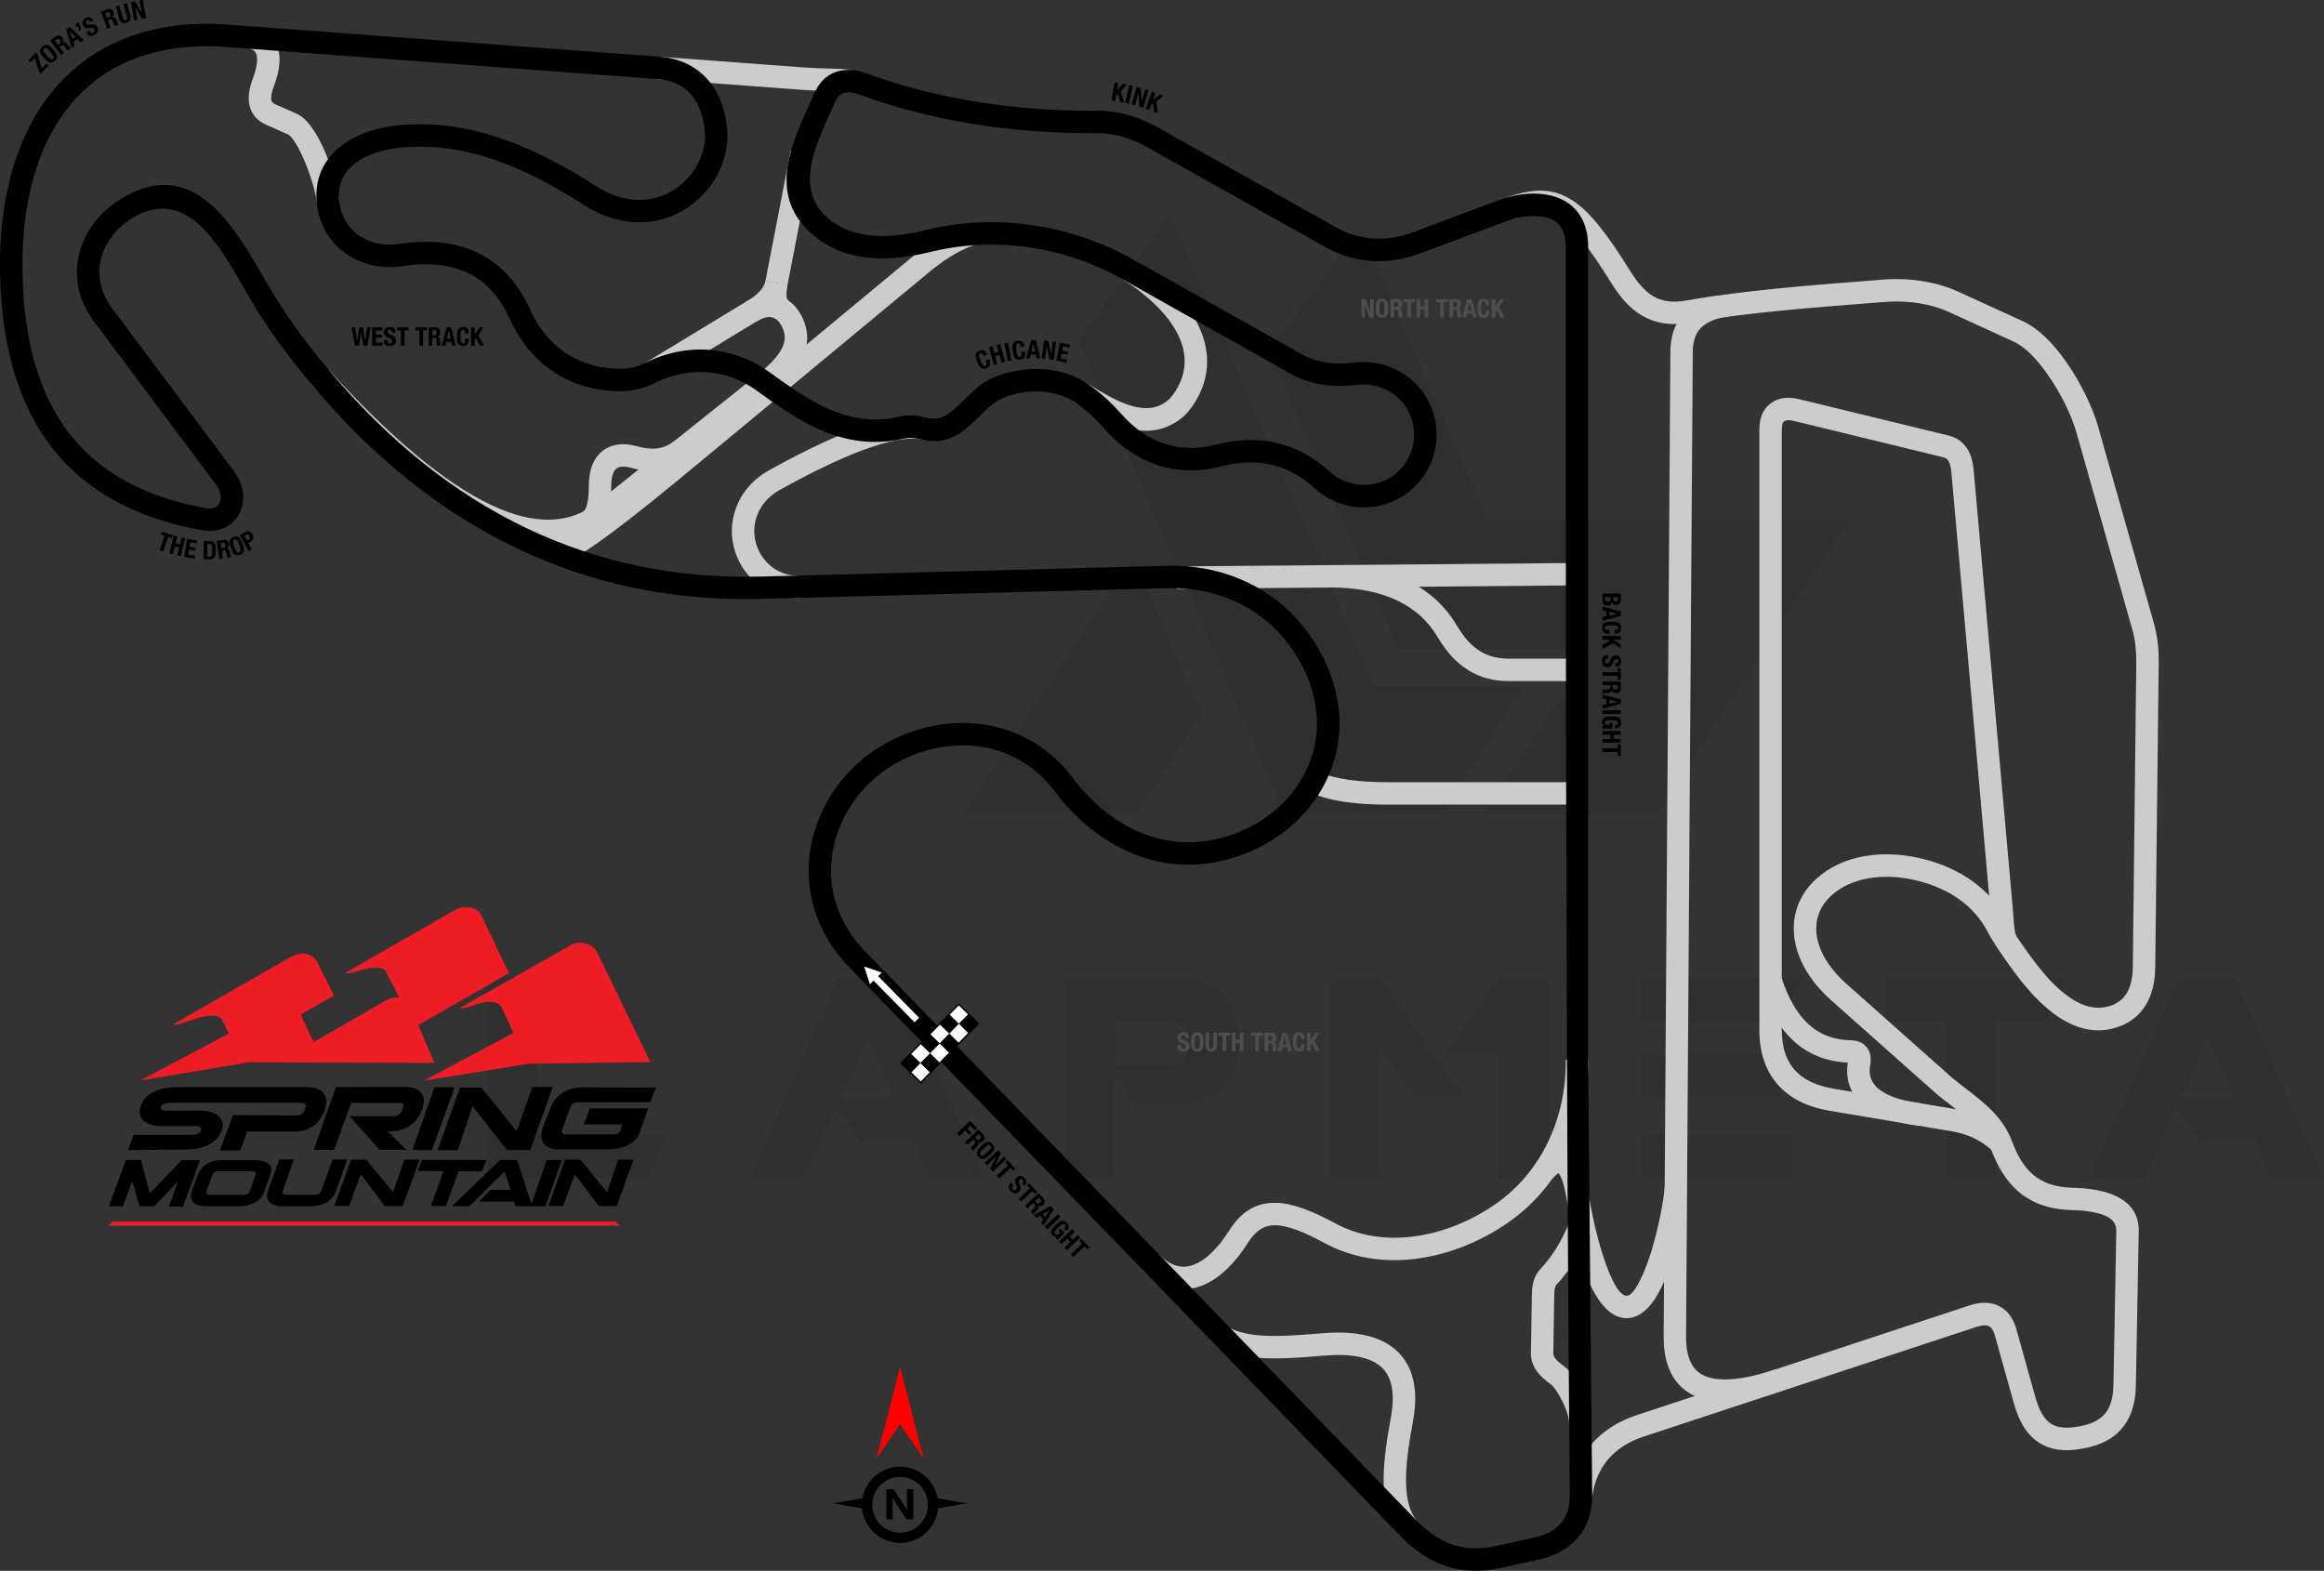 <?xml version="1.0" encoding="UTF-8"?>
<!DOCTYPE svg PUBLIC "-//W3C//DTD SVG 1.1//EN" "http://www.w3.org/Graphics/SVG/1.1/DTD/svg11.dtd">
<!-- Creator: CorelDRAW 2020 (64-Bit) -->
<svg xmlns="http://www.w3.org/2000/svg" xml:space="preserve" width="255.383mm" height="172.616mm" version="1.1" style="shape-rendering:geometricPrecision; text-rendering:geometricPrecision; image-rendering:optimizeQuality; fill-rule:evenodd; clip-rule:evenodd"
viewBox="0 0 1568.73 1060.32"
 xmlns:xlink="http://www.w3.org/1999/xlink"
 xmlns:xodm="http://www.corel.com/coreldraw/odm/2003">
 <rect x="0" y="0" width="1568.73" height="1060.32" fill="#333333" stroke="none"/>
 <defs>
  <style type="text/css">
   <![CDATA[
    .fil5 {fill:black}
    .fil7 {fill:black}
    .fil4 {fill:#EE1C25}
    .fil8 {fill:white}
    .fil1 {fill:black;fill-rule:nonzero}
    .fil3 {fill:#4D4D4D;fill-rule:nonzero}
    .fil6 {fill:#CCCCCC;fill-rule:nonzero}
    .fil2 {fill:red;fill-rule:nonzero}
    .fil9 {fill:white;fill-rule:nonzero}
    .fil0 {fill:black;fill-opacity:0.071}
   ]]>
  </style>
 </defs>
 <g id="Layer_x0020_1">
  <path class="fil0" d="M329.12 794.97l0 -135.05 33.54 0 0 105.76 88.1 0 -13.42 29.29 -108.22 0zm398.67 -564.8l139.52 319.74 104.87 0 57.02 -86.98 -101.29 0 -138.41 -318.62 -61.71 85.86zm190.5 -76.92l86.08 197.88 243.49 0 -129.91 198.55 -116.27 0 0 -0.22 72.89 -111.35 -130.8 0 -87.2 -200.79 61.71 -84.07zm-107.33 328.24l-44.72 68.42 -116.27 0 0 -0.22 114.93 -173.73 46.06 105.54zm-146.9 313.7l-35.77 0 -10.96 -24.37 -36.45 0 -16.55 -22.58 -21.24 46.95 -37.12 0 59.92 -135.05 37.79 0 60.37 135.05zm-60.15 -54.11l-18.33 -40.25 -17.89 40.25 36.22 0zm148.69 -21.91l40.69 0c5.81,-1.79 8.72,-7.16 8.5,-16.1 0,-7.38 -3.58,-12.07 -11.18,-13.86l-38.01 0 0 29.96zm13.42 26.83l-13.64 -19.68 0 68.64 -33.54 0 0 -135.05 80.72 0c23.7,4.25 35.77,16.99 36,38.68l0 8.05c-0.22,21.91 -12.07,35.1 -35.55,39.13l-33.99 -0 0 0.22zm222.48 -4.92l-33.54 0 -23.25 -32.2 -0 86.08 -33.76 0 0 -135.05 33.54 0 57.02 81.16zm23.25 -80.94l33.54 0 0 134.83 -33.76 0 0 -82.73 -36.45 0 36.67 -52.1zm198.55 105.54l0 29.29 -102.63 0 0 -29.29 102.63 0zm-8.05 -53.66l0 28.84 -94.58 0 0 -28.84 94.58 0zm14.76 -51.87l-14.76 29.52 -94.58 0 0 -29.52 109.34 0zm96.15 29.07l-40.47 0 0 -29.07 121.86 0 -13.64 29.07 -33.76 0 0 105.76 -33.76 0 0 -105.76 -0.22 0zm255.57 105.98l-35.78 0 -10.96 -24.37 -36.45 0 -16.55 -22.58 -21.24 46.95 -37.12 0 59.92 -135.05 37.79 0 60.37 135.05zm-60.15 -54.11l-18.33 -40.25 -17.89 40.25 36.22 0z"/>
  <g id="_1817934709296">
   <g>
    <path class="fil1" d="M607.55 990.05c7.1,0 13.53,2.88 18.19,7.54l0.01 0.01c3.67,3.67 6.24,8.45 7.16,13.79l19.84 3.42 -19.58 3.37c-0.57,6.15 -3.3,11.68 -7.43,15.81l-0.01 0c-4.66,4.66 -11.09,7.54 -18.19,7.54 -7.11,0 -13.54,-2.88 -18.2,-7.54 -4.13,-4.13 -6.86,-9.66 -7.43,-15.81l-19.58 -3.37 19.84 -3.42c0.92,-5.34 3.49,-10.11 7.16,-13.79l0 -0.01c4.66,-4.66 11.09,-7.54 18.2,-7.54zm8.98 35.57l-4.62 0 -8.38 -12.78c-0.49,-0.75 -0.83,-1.31 -1.02,-1.68l-0.05 0c0.07,0.72 0.11,1.82 0.11,3.29l0 11.17 -4.33 0 0 -20.33 4.94 0 8.07 12.38c0.37,0.56 0.71,1.11 1.02,1.66l0.06 0c-0.08,-0.47 -0.12,-1.4 -0.12,-2.79l0 -11.24 4.33 0 0 20.33zm4.34 -23.14c-3.4,-3.4 -8.11,-5.5 -13.31,-5.5 -5.2,0 -9.9,2.11 -13.3,5.51 -3.41,3.4 -5.51,8.11 -5.51,13.31 0,5.2 2.11,9.9 5.51,13.3 3.4,3.4 8.11,5.51 13.3,5.51 5.2,0 9.91,-2.1 13.31,-5.5 3.4,-3.41 5.5,-8.12 5.5,-13.31 0,-5.2 -2.1,-9.91 -5.5,-13.31z"/>
    <polygon class="fil2" points="607.55,961.37 591.71,984.42 607.55,922.79 623.39,984.42 "/>
   </g>
   <path class="fil3" d="M794.73 705.66l0 0.5c0,2.29 1.11,3.61 3.93,3.61 2.7,0 4.3,-1.18 4.3,-3.8 0,-1.51 -0.49,-2.46 -2.36,-3.28l-1.92 -0.83c-1.06,-0.45 -1.28,-0.92 -1.28,-1.68 0,-0.73 0.29,-1.44 1.42,-1.44 0.95,0 1.35,0.68 1.35,1.84l2.39 0 0 -0.35c0,-2.37 -1.61,-3.33 -3.83,-3.33 -2.36,0 -3.83,1.23 -3.83,3.64 0,2.06 1.02,2.98 3.24,3.74 1.65,0.57 2.22,0.99 2.22,2.11 0,1.04 -0.73,1.53 -1.49,1.53 -1.32,0 -1.65,-0.75 -1.65,-1.91l0 -0.36 -2.5 0zm9.22 -2.32c0,3.76 0.47,6.43 4.21,6.43 3.74,0 4.21,-2.67 4.21,-6.43 0,-3.76 -0.47,-6.43 -4.21,-6.43 -3.74,0 -4.21,2.67 -4.21,6.43zm2.5 0c0,-3.31 0.24,-4.59 1.72,-4.59 1.47,0 1.72,1.28 1.72,4.59 0,3.33 -0.24,4.59 -1.72,4.59 -1.47,0 -1.72,-1.27 -1.72,-4.59zm7.25 -6.19l0 8.63c0,3.31 1.92,3.99 3.95,3.99 2.03,0 3.95,-0.83 3.95,-3.99l0 -8.63 -2.5 0 0 8.63c0,1.23 -0.29,2.15 -1.46,2.15 -1.16,0 -1.46,-0.92 -1.46,-2.15l0 -8.63 -2.5 0zm8.82 0l0 2.05 2.7 0 0 10.33 2.5 0 0 -10.33 2.7 0 0 -2.05 -7.9 0zm8.98 12.38l2.5 0 0 -5.5 2.91 0 0 5.5 2.5 0 0 -12.38 -2.5 0 0 4.73 -2.91 0 0 -4.73 -2.5 0 0 12.38zm13.14 -12.38l0 2.05 2.7 0 0 10.33 2.5 0 0 -10.33 2.7 0 0 -2.05 -7.9 0zm11.48 1.84l1.18 0c1.13,0 1.73,0.57 1.73,1.72 0,1.33 -0.68,1.86 -1.87,1.86l-1.04 0 0 -3.57zm-2.5 10.54l2.5 0 0 -5.24 1.33 0c1.01,0 1.44,0.59 1.47,1.56l0.07 2.37c0.02,0.49 0.07,0.95 0.31,1.3l2.7 0 0 -0.1c-0.47,-0.24 -0.54,-0.92 -0.56,-2.22 -0.03,-2.62 -0.29,-3.55 -1.99,-3.78l0 -0.04c1.4,-0.29 2.06,-1.4 2.06,-3.05 0,-2.11 -1.25,-3.19 -3.29,-3.19l-4.61 0 0 12.38zm8.77 0l2.6 0 0.57 -2.62 3.29 0 0.57 2.62 2.6 0 -3.28 -12.38 -3.09 0 -3.28 12.38zm4.8 -10.23l0.04 0 1.2 5.56 -2.43 0 1.2 -5.56zm13.49 2.03c0,-1.8 -0.26,-4.42 -3.83,-4.42 -3.74,0 -4.21,2.67 -4.21,6.43 0,3.76 0.47,6.43 4.21,6.43 3.28,0 3.93,-2.31 3.93,-4.98l-2.5 0c0,2.67 -0.66,3.14 -1.56,3.14 -1.07,0 -1.59,-0.68 -1.59,-4.42 0,-3.5 0.29,-4.77 1.56,-4.77 1.13,0 1.49,0.78 1.49,2.58l2.5 0zm1.53 -4.18l0 12.38 2.5 0 0 -3.68 0.92 -1.4 2.55 5.08 2.81 0 -3.74 -7.07 3.36 -5.3 -2.7 0 -3.15 4.96 -0.04 0 0 -4.96 -2.5 0z"/>
   <path class="fil3" d="M918.98 201.91l0 12.38 2.29 0 0 -8.67 0.04 0 3.05 8.67 2.84 0 0 -12.38 -2.29 0 0 8.48 -0.03 0 -3.02 -8.48 -2.88 0zm9.69 6.19c0,3.76 0.47,6.43 4.21,6.43 3.74,0 4.21,-2.67 4.21,-6.43 0,-3.76 -0.47,-6.43 -4.21,-6.43 -3.74,0 -4.21,2.67 -4.21,6.43zm2.5 0c0,-3.31 0.24,-4.59 1.72,-4.59 1.47,0 1.72,1.28 1.72,4.59 0,3.33 -0.24,4.59 -1.72,4.59 -1.47,0 -1.72,-1.27 -1.72,-4.59zm9.9 -4.35l1.18 0c1.13,0 1.73,0.57 1.73,1.72 0,1.33 -0.68,1.86 -1.87,1.86l-1.04 0 0 -3.57zm-2.5 10.54l2.5 0 0 -5.24 1.33 0c1.01,0 1.44,0.59 1.47,1.56l0.07 2.37c0.02,0.49 0.07,0.95 0.31,1.3l2.7 0 0 -0.1c-0.47,-0.24 -0.54,-0.92 -0.56,-2.22 -0.03,-2.62 -0.29,-3.55 -1.99,-3.78l0 -0.04c1.4,-0.29 2.06,-1.4 2.06,-3.05 0,-2.11 -1.25,-3.19 -3.29,-3.19l-4.61 0 0 12.38zm8.67 -12.38l0 2.05 2.7 0 0 10.33 2.5 0 0 -10.33 2.7 0 0 -2.05 -7.9 0zm8.98 12.38l2.5 0 0 -5.5 2.91 0 0 5.5 2.5 0 0 -12.38 -2.5 0 0 4.73 -2.91 0 0 -4.73 -2.5 0 0 12.38zm13.14 -12.38l0 2.05 2.7 0 0 10.33 2.5 0 0 -10.33 2.7 0 0 -2.05 -7.9 0zm11.48 1.84l1.18 0c1.13,0 1.73,0.57 1.73,1.72 0,1.33 -0.68,1.86 -1.87,1.86l-1.04 0 0 -3.57zm-2.5 10.54l2.5 0 0 -5.24 1.33 0c1.01,0 1.44,0.59 1.47,1.56l0.07 2.37c0.02,0.49 0.07,0.95 0.31,1.3l2.7 0 0 -0.1c-0.47,-0.24 -0.54,-0.92 -0.56,-2.22 -0.03,-2.62 -0.29,-3.55 -1.99,-3.78l0 -0.04c1.4,-0.29 2.06,-1.4 2.06,-3.05 0,-2.11 -1.25,-3.19 -3.29,-3.19l-4.61 0 0 12.38zm8.77 0l2.6 0 0.57 -2.62 3.29 0 0.57 2.62 2.6 0 -3.28 -12.38 -3.09 0 -3.28 12.38zm4.8 -10.23l0.04 0 1.2 5.56 -2.43 0 1.2 -5.56zm13.49 2.03c0,-1.8 -0.26,-4.42 -3.83,-4.42 -3.74,0 -4.21,2.67 -4.21,6.43 0,3.76 0.47,6.43 4.21,6.43 3.28,0 3.93,-2.31 3.93,-4.98l-2.5 0c0,2.67 -0.66,3.14 -1.56,3.14 -1.07,0 -1.59,-0.68 -1.59,-4.42 0,-3.5 0.29,-4.77 1.56,-4.77 1.13,0 1.49,0.78 1.49,2.58l2.5 0zm1.53 -4.18l0 12.38 2.5 0 0 -3.68 0.92 -1.4 2.55 5.08 2.81 0 -3.74 -7.07 3.36 -5.3 -2.7 0 -3.15 4.96 -0.04 0 0 -4.96 -2.5 0z"/>
   <path class="fil1" d="M239.58 233.33l2.79 0 1.39 -8.98 0.04 0 1.39 8.98 2.79 0 2.25 -12.38 -2.39 0 -1.37 9.15 -0.04 0 -1.46 -9.15 -2.39 0 -1.46 9.15 -0.03 0 -1.37 -9.15 -2.39 0 2.25 12.38zm11.65 -12.38l0 12.38 7.09 0 0 -2.05 -4.59 0 0 -3.33 4.16 0 0 -2.05 -4.16 0 0 -2.91 4.42 0 0 -2.05 -6.92 0zm7.85 8.51l0 0.5c0,2.29 1.11,3.61 3.93,3.61 2.7,0 4.3,-1.18 4.3,-3.8 0,-1.51 -0.49,-2.46 -2.36,-3.28l-1.92 -0.83c-1.06,-0.45 -1.28,-0.92 -1.28,-1.68 0,-0.73 0.29,-1.44 1.42,-1.44 0.95,0 1.35,0.68 1.35,1.84l2.39 0 0 -0.35c0,-2.37 -1.61,-3.33 -3.83,-3.33 -2.36,0 -3.83,1.23 -3.83,3.64 0,2.06 1.02,2.98 3.24,3.74 1.65,0.57 2.22,0.99 2.22,2.11 0,1.04 -0.73,1.53 -1.49,1.53 -1.32,0 -1.65,-0.75 -1.65,-1.91l0 -0.36 -2.5 0zm8.82 -8.51l0 2.05 2.7 0 0 10.33 2.5 0 0 -10.33 2.7 0 0 -2.05 -7.9 0zm12.48 0l0 2.05 2.7 0 0 10.33 2.5 0 0 -10.33 2.7 0 0 -2.05 -7.9 0zm11.48 1.84l1.18 0c1.13,0 1.73,0.57 1.73,1.72 0,1.33 -0.68,1.86 -1.87,1.86l-1.04 0 0 -3.57zm-2.5 10.54l2.5 0 0 -5.24 1.33 0c1.01,0 1.44,0.59 1.47,1.56l0.07 2.37c0.02,0.49 0.07,0.95 0.31,1.3l2.7 0 0 -0.1c-0.47,-0.24 -0.54,-0.92 -0.56,-2.22 -0.03,-2.62 -0.29,-3.55 -1.99,-3.78l0 -0.04c1.4,-0.29 2.06,-1.4 2.06,-3.05 0,-2.11 -1.25,-3.19 -3.29,-3.19l-4.61 0 0 12.38zm8.77 0l2.6 0 0.57 -2.62 3.29 0 0.57 2.62 2.6 0 -3.28 -12.38 -3.09 0 -3.28 12.38zm4.8 -10.23l0.04 0 1.2 5.56 -2.43 0 1.2 -5.56zm13.49 2.03c0,-1.8 -0.26,-4.42 -3.83,-4.42 -3.74,0 -4.21,2.67 -4.21,6.43 0,3.76 0.47,6.43 4.21,6.43 3.28,0 3.93,-2.31 3.93,-4.98l-2.5 0c0,2.67 -0.66,3.14 -1.56,3.14 -1.07,0 -1.59,-0.68 -1.59,-4.42 0,-3.5 0.29,-4.77 1.56,-4.77 1.13,0 1.49,0.78 1.49,2.58l2.5 0zm1.53 -4.18l0 12.38 2.5 0 0 -3.68 0.92 -1.4 2.55 5.08 2.81 0 -3.74 -7.07 3.36 -5.3 -2.7 0 -3.15 4.96 -0.04 0 0 -4.96 -2.5 0z"/>
   <path class="fil1" d="M109.27 358.8l-0.67 1.93 2.56 0.89 -3.38 9.76 2.36 0.82 3.38 -9.76 2.56 0.89 0.67 -1.93 -7.47 -2.59zm5.07 14.8l2.43 0.59 1.3 -5.34 2.83 0.69 -1.3 5.34 2.43 0.59 2.92 -12.03 -2.43 -0.59 -1.12 4.6 -2.83 -0.69 1.12 -4.6 -2.43 -0.59 -2.92 12.03zm11.94 -9.85l-1.93 12.23 7 1.1 0.32 -2.02 -4.54 -0.72 0.52 -3.29 4.11 0.65 0.32 -2.02 -4.11 -0.65 0.45 -2.88 4.37 0.69 0.32 -2.02 -6.83 -1.08zm11.24 13.85l3.93 -0c3.31,-0 4.25,-1.98 4.24,-6.36 -0,-3.64 -0.63,-6.02 -4.09,-6.01l-4.09 0 0.01 12.38zm2.49 -10.54l1.06 -0c1.91,-0 2.13,1.44 2.13,4.25 0,3.36 -0.34,4.46 -2.08,4.46l-1.11 0 -0 -8.7zm8.95 -0.52l1.17 -0.17c1.12,-0.16 1.8,0.32 1.96,1.45 0.19,1.32 -0.4,1.93 -1.59,2.1l-1.03 0.15 -0.51 -3.53zm-0.96 10.79l2.47 -0.36 -0.75 -5.18 1.32 -0.19c1,-0.14 1.51,0.38 1.68,1.33l0.41 2.34c0.09,0.48 0.21,0.93 0.49,1.24l2.68 -0.39 -0.01 -0.1c-0.5,-0.17 -0.66,-0.83 -0.87,-2.12 -0.41,-2.59 -0.8,-3.47 -2.51,-3.46l-0 -0.03c1.35,-0.49 1.84,-1.68 1.61,-3.31 -0.3,-2.09 -1.69,-2.98 -3.72,-2.69l-4.56 0.66 1.77 12.25zm7.86 -7.47c1.25,3.55 2.57,5.91 6.1,4.67 3.53,-1.24 3.09,-3.91 1.85,-7.46 -1.25,-3.55 -2.57,-5.91 -6.1,-4.68 -3.53,1.24 -3.09,3.91 -1.85,7.46zm2.36 -0.83c-1.1,-3.12 -1.29,-4.42 0.1,-4.9 1.39,-0.49 2.04,0.64 3.14,3.77 1.1,3.14 1.29,4.42 -0.1,4.9 -1.39,0.49 -2.04,-0.63 -3.14,-3.77zm9.6 3.02l2.19 -1.19 -2.36 -4.34 1.17 -0.64c2.07,-1.12 2.91,-2.9 1.68,-5.15 -0.88,-1.63 -2.53,-2.85 -4.76,-1.64l-3.84 2.08 5.9 10.88zm-2.83 -10.46l0.91 -0.5c1.1,-0.6 1.85,-0.22 2.43,0.85 0.6,1.11 0.29,1.95 -0.58,2.42l-0.97 0.53 -1.79 -3.31z"/>
   <path class="fil1" d="M645.9 765.06l1.71 1.82 3.91 -3.69 2.85 3.03 1.49 -1.4 -2.86 -3.03 2.12 -2 3.03 3.22 1.49 -1.4 -4.75 -5.03 -9 8.49zm14.89 0.42l0.81 0.86c0.77,0.82 0.77,1.65 -0.06,2.44 -0.97,0.92 -1.81,0.78 -2.63,-0.09l-0.71 -0.76 2.6 -2.45zm-9.38 5.42l1.71 1.82 3.81 -3.59 0.92 0.97c0.69,0.73 0.56,1.45 -0.12,2.14l-1.68 1.68c-0.34,0.35 -0.65,0.71 -0.73,1.12l1.86 1.97 0.08 -0.07c-0.14,-0.51 0.3,-1.02 1.23,-1.93 1.88,-1.82 2.38,-2.65 1.38,-4.04l0.03 -0.02c1.18,0.82 2.44,0.54 3.64,-0.59 1.54,-1.45 1.46,-3.1 0.06,-4.58l-3.16 -3.35 -9.01 8.49zm10.94 2.58c-2.74,2.58 -4.36,4.75 -1.79,7.48 2.57,2.72 4.83,1.23 7.57,-1.35 2.74,-2.58 4.36,-4.75 1.79,-7.48 -2.57,-2.72 -4.83,-1.23 -7.57,1.35zm1.71 1.82c2.41,-2.27 3.51,-2.98 4.52,-1.9 1.01,1.07 0.24,2.13 -2.16,4.4 -2.42,2.28 -3.51,2.98 -4.52,1.9 -1.01,-1.07 -0.26,-2.12 2.16,-4.4zm9.58 1.14l-9.01 8.49 1.57 1.66 6.31 -5.95 0.02 0.03 -4.21 8.17 1.95 2.07 9.01 -8.49 -1.57 -1.66 -6.17 5.82 -0.02 -0.03 4.1 -8.01 -1.97 -2.09zm6.38 6.76l-1.49 1.4 1.86 1.97 -7.52 7.09 1.71 1.82 7.52 -7.09 1.86 1.97 1.49 -1.4 -5.42 -5.75zm2.49 15.05l-0.37 0.35c-1.66,1.57 -1.86,3.28 0.08,5.34 1.86,1.97 3.81,2.32 5.71,0.52 1.1,-1.03 1.46,-2.04 0.77,-3.96l-0.71 -1.97c-0.4,-1.08 -0.21,-1.56 0.34,-2.09 0.53,-0.5 1.25,-0.77 2.02,0.05 0.65,0.69 0.44,1.45 -0.41,2.24l1.64 1.74 0.25 -0.24c1.73,-1.63 1.32,-3.46 -0.21,-5.07 -1.62,-1.72 -3.52,-1.94 -5.28,-0.29 -1.5,1.42 -1.47,2.79 -0.5,4.93 0.71,1.59 0.8,2.29 -0.02,3.07 -0.76,0.71 -1.61,0.52 -2.13,-0.04 -0.9,-0.96 -0.59,-1.71 0.26,-2.51l0.26 -0.25 -1.71 -1.82zm12.25 0.58l-1.49 1.4 1.86 1.97 -7.52 7.09 1.71 1.82 7.52 -7.09 1.86 1.97 1.49 -1.4 -5.42 -5.75zm6.54 9.61l0.81 0.86c0.77,0.82 0.77,1.65 -0.06,2.44 -0.97,0.92 -1.81,0.78 -2.63,-0.09l-0.71 -0.76 2.6 -2.45zm-9.38 5.42l1.71 1.82 3.81 -3.59 0.92 0.97c0.69,0.73 0.56,1.45 -0.12,2.14l-1.68 1.68c-0.34,0.35 -0.65,0.71 -0.73,1.12l1.86 1.97 0.08 -0.07c-0.14,-0.51 0.3,-1.02 1.23,-1.93 1.88,-1.82 2.38,-2.65 1.38,-4.04l0.03 -0.02c1.18,0.82 2.44,0.54 3.64,-0.59 1.54,-1.45 1.46,-3.1 0.06,-4.58l-3.16 -3.35 -9.01 8.49zm6.02 6.38l1.78 1.89 2.3 -1.38 2.26 2.4 -1.51 2.21 1.78 1.89 6.76 -10.88 -2.12 -2.25 -11.25 6.11zm10.74 -3.52l0.02 0.03 -3.23 4.69 -1.67 -1.77 4.87 -2.95zm-1.73 13.07l9 -8.49 -1.71 -1.82 -9.01 8.49 1.71 1.82zm13.02 1.11c1.82,-1.72 2.08,-3.49 0.2,-5.48 -2.19,-2.32 -4.4,-1.57 -7.42,1.28 -3.13,2.95 -4.38,4.96 -2.27,7.19 0.8,0.84 1.68,1.18 2.79,0.94l0.02 0.03 -0.83 0.79 1.26 1.34 4.87 -4.59 -2.77 -2.94 -1.34 1.26 1.13 1.2 -0.92 0.87c-0.98,0.92 -2.1,0.67 -2.51,0.24 -0.99,-1.05 0.19,-2.54 2.37,-4.59 2.24,-2.11 3.47,-2.61 4.31,-1.73 0.69,0.73 0.13,1.83 -0.53,2.46l1.64 1.74zm-5.14 7.25l1.71 1.82 4 -3.77 2 2.12 -4 3.77 1.71 1.82 9 -8.49 -1.71 -1.82 -3.44 3.25 -2 -2.12 3.44 -3.25 -1.71 -1.82 -9 8.49zm15.17 -1.96l-1.49 1.4 1.86 1.97 -7.52 7.09 1.71 1.82 7.52 -7.09 1.86 1.97 1.49 -1.4 -5.42 -5.75z"/>
   <path class="fil1" d="M1081.65 400.66l0 4.21c0,2.91 1.68,3.87 3.62,3.87 1.65,0 2.69,-0.88 2.88,-2.25l0.04 0c0.35,1.23 1.37,1.87 2.7,1.87 2.38,0 3.14,-1.47 3.14,-3.52l0 -4.18 -12.38 0zm10.54 2.5l0 0.9c0,1.23 -0.43,1.8 -1.61,1.8 -1.16,0 -1.63,-0.62 -1.63,-1.99l0 -0.71 3.24 0zm-4.98 0l0 1.07c0,1.09 -0.42,1.91 -1.85,1.91 -1.44,0 -1.87,-0.81 -1.87,-2.01l0 -0.97 3.73 0zm-5.56 6.28l0 2.6 2.62 0.57 0 3.29 -2.62 0.57 0 2.6 12.38 -3.28 0 -3.09 -12.38 -3.28zm10.23 4.8l0 0.04 -5.56 1.2 0 -2.43 5.56 1.2zm-2.03 13.49c1.8,0 4.42,-0.26 4.42,-3.83 0,-3.74 -2.67,-4.21 -6.43,-4.21 -3.76,0 -6.43,0.47 -6.43,4.21 0,3.28 2.31,3.93 4.98,3.93l0 -2.5c-2.67,0 -3.14,-0.66 -3.14,-1.56 0,-1.07 0.68,-1.59 4.42,-1.59 3.5,0 4.77,0.29 4.77,1.56 0,1.13 -0.78,1.49 -2.58,1.49l0 2.5zm4.18 1.53l-12.38 0 0 2.5 3.68 0 1.4 0.92 -5.08 2.55 0 2.81 7.07 -3.74 5.3 3.36 0 -2.7 -4.96 -3.15 0 -0.04 4.96 0 0 -2.5zm-8.51 12.98l-0.5 0c-2.29,0 -3.61,1.11 -3.61,3.93 0,2.7 1.18,4.3 3.8,4.3 1.51,0 2.46,-0.49 3.28,-2.36l0.83 -1.92c0.45,-1.06 0.92,-1.28 1.68,-1.28 0.73,0 1.44,0.29 1.44,1.42 0,0.95 -0.68,1.35 -1.84,1.35l0 2.39 0.35 0c2.37,0 3.33,-1.61 3.33,-3.83 0,-2.36 -1.23,-3.83 -3.64,-3.83 -2.06,0 -2.98,1.02 -3.74,3.24 -0.57,1.65 -0.99,2.22 -2.11,2.22 -1.04,0 -1.53,-0.73 -1.53,-1.49 0,-1.32 0.75,-1.65 1.91,-1.65l0.36 0 0 -2.5zm8.51 8.82l-2.05 0 0 2.7 -10.33 0 0 2.5 10.33 0 0 2.7 2.05 0 0 -7.9zm-1.84 11.48l0 1.18c0,1.13 -0.57,1.73 -1.72,1.73 -1.33,0 -1.86,-0.68 -1.86,-1.87l0 -1.04 3.57 0zm-10.54 -2.5l0 2.5 5.24 0 0 1.33c0,1.01 -0.59,1.44 -1.56,1.47l-2.37 0.07c-0.49,0.02 -0.95,0.07 -1.3,0.31l0 2.7 0.1 0c0.24,-0.47 0.92,-0.54 2.22,-0.56 2.62,-0.03 3.55,-0.29 3.78,-1.99l0.04 0c0.29,1.4 1.4,2.06 3.05,2.06 2.11,0 3.19,-1.25 3.19,-3.29l0 -4.61 -12.38 0zm0 8.77l0 2.6 2.62 0.57 0 3.29 -2.62 0.57 0 2.6 12.38 -3.28 0 -3.09 -12.38 -3.28zm10.23 4.8l0 0.04 -5.56 1.2 0 -2.43 5.56 1.2zm-10.23 8.32l12.38 0 0 -2.5 -12.38 0 0 2.5zm8.71 9.74c2.5,0 3.91,-1.11 3.91,-3.85 0,-3.19 -2.13,-4.16 -6.28,-4.16 -4.3,0 -6.59,0.61 -6.59,3.68 0,1.16 0.42,2.01 1.39,2.6l0 0.03 -1.14 0 0 1.84 6.69 0 0 -4.04 -1.84 0 0 1.65 -1.27 0c-1.35,0 -1.99,-0.95 -1.99,-1.54 0,-1.44 1.88,-1.72 4.87,-1.72 3.07,0 4.32,0.49 4.32,1.7 0,1.01 -1.16,1.42 -2.07,1.42l0 2.39zm-8.71 1.75l0 2.5 5.5 0 0 2.91 -5.5 0 0 2.5 12.38 0 0 -2.5 -4.73 0 0 -2.91 4.73 0 0 -2.5 -12.38 0zm12.38 8.98l-2.05 0 0 2.7 -10.33 0 0 2.5 10.33 0 0 2.7 2.05 0 0 -7.9z"/>
   <path class="fil1" d="M752.38 55.58l-2.08 12.2 2.46 0.42 0.62 -3.62 1.14 -1.23 1.66 5.44 2.77 0.47 -2.5 -7.6 4.21 -4.66 -2.67 -0.45 -3.94 4.36 -0.03 -0.01 0.83 -4.89 -2.46 -0.42zm9.62 14.5l2.7 -12.08 -2.44 -0.54 -2.7 12.08 2.44 0.55zm5.34 -11.49l-3.52 11.87 2.19 0.65 2.47 -8.31 0.03 0.01 0.46 9.18 2.73 0.81 3.52 -11.87 -2.19 -0.65 -2.41 8.13 -0.03 -0.01 -0.48 -8.99 -2.76 -0.82zm10.34 3.11l-4.32 11.6 2.34 0.87 1.28 -3.44 1.35 -1 0.62 5.65 2.63 0.98 -1.04 -7.94 5 -3.8 -2.53 -0.94 -4.69 3.55 -0.03 -0.01 1.73 -4.65 -2.34 -0.87z"/>
   <path class="fil1" d="M27.58 49.67l5.35 -5.27 -1.44 -1.46 -3.35 3.3 -2.63 -9.26 -1.33 -1.35 -5.08 5 1.44 1.46 3.02 -2.98 2.73 9.26 1.28 1.3zm2.03 -10.59c2.48,2.83 4.6,4.52 7.41,2.05 2.81,-2.47 1.4,-4.79 -1.08,-7.61 -2.48,-2.83 -4.6,-4.52 -7.41,-2.05 -2.81,2.47 -1.4,4.79 1.08,7.61zm1.87 -1.65c-2.19,-2.49 -2.85,-3.61 -1.75,-4.58 1.11,-0.97 2.14,-0.17 4.32,2.32 2.2,2.5 2.85,3.61 1.75,4.58 -1.11,0.97 -2.12,0.18 -4.32,-2.32zm5.5 -10.07l0.95 -0.7c0.91,-0.67 1.73,-0.57 2.41,0.35 0.79,1.07 0.56,1.89 -0.4,2.6l-0.84 0.62 -2.12 -2.87zm4.26 9.96l2.01 -1.48 -3.11 -4.21 1.07 -0.79c0.81,-0.6 1.51,-0.38 2.11,0.38l1.47 1.87c0.3,0.38 0.62,0.73 1.02,0.86l2.18 -1.61 -0.06 -0.08c-0.52,0.08 -0.98,-0.42 -1.77,-1.45 -1.58,-2.08 -2.35,-2.68 -3.85,-1.85l-0.02 -0.03c0.95,-1.07 0.82,-2.36 -0.16,-3.68 -1.26,-1.7 -2.9,-1.82 -4.54,-0.61l-3.71 2.74 7.36 9.95zm7.06 -5.21l2.21 -1.36 -0.89 -2.53 2.8 -1.73 1.86 1.93 2.21 -1.36 -9.28 -8.82 -2.63 1.62 3.7 12.26zm-1.28 -11.23l0.03 -0.02 3.94 4.11 -2.07 1.27 -1.9 -5.36zm5.77 -5.84l-2.01 1.09 1.29 2.38 0.79 -0.43 0.13 0.24c0.31,0.56 0.34,1.25 -0.14,1.63l0.58 1.07c1.55,-1.04 1.31,-2.39 0.44,-4l-1.07 -1.98zm5.45 6.71l0.23 0.45c1.03,2.04 2.62,2.72 5.14,1.44 2.41,-1.22 3.31,-2.99 2.13,-5.33 -0.68,-1.35 -1.54,-1.98 -3.58,-1.86l-2.09 0.12c-1.15,0.07 -1.56,-0.24 -1.9,-0.92 -0.33,-0.65 -0.39,-1.42 0.62,-1.93 0.85,-0.43 1.51,-0.01 2.04,1.03l2.14 -1.08 -0.16 -0.31c-1.07,-2.12 -2.94,-2.24 -4.92,-1.24 -2.1,1.06 -2.86,2.83 -1.78,4.98 0.93,1.84 2.26,2.2 4.58,1.88 1.73,-0.23 2.43,-0.12 2.93,0.89 0.47,0.93 0.04,1.69 -0.64,2.03 -1.18,0.59 -1.81,0.08 -2.33,-0.96l-0.16 -0.32 -2.23 1.13zm12.8 -13.03l1.11 -0.41c1.06,-0.39 1.82,-0.07 2.22,1.01 0.46,1.25 0.01,1.97 -1.11,2.39l-0.97 0.36 -1.24 -3.35zm1.32 10.75l2.34 -0.87 -1.82 -4.91 1.25 -0.46c0.94,-0.35 1.55,0.05 1.92,0.95l0.89 2.2c0.18,0.45 0.4,0.87 0.74,1.11l2.54 -0.94 -0.04 -0.1c-0.52,-0.07 -0.82,-0.68 -1.29,-1.89 -0.94,-2.44 -1.51,-3.23 -3.18,-2.85l-0.01 -0.03c1.21,-0.76 1.45,-2.03 0.87,-3.58 -0.73,-1.98 -2.28,-2.56 -4.2,-1.85l-4.32 1.6 4.3 11.61zm5.79 -15.19l2.3 8.32c0.88,3.19 2.92,3.33 4.87,2.79 1.95,-0.54 3.59,-1.86 2.74,-4.9l-2.3 -8.32 -2.41 0.67 2.3 8.32c0.33,1.19 0.29,2.15 -0.83,2.46 -1.12,0.31 -1.65,-0.5 -1.98,-1.68l-2.3 -8.32 -2.41 0.67zm10.17 -2.78l2.28 12.17 2.25 -0.42 -1.59 -8.52 0.03 -0.01 4.59 7.96 2.79 -0.52 -2.28 -12.17 -2.25 0.42 1.56 8.33 -0.03 0.01 -4.53 -7.78 -2.83 0.53z"/>
   <path class="fil1" d="M666.3 239.33c-0.69,-1.67 -1.92,-3.99 -5.23,-2.63 -3.46,1.43 -2.88,4.07 -1.45,7.55 1.43,3.48 2.88,5.77 6.34,4.34 3.03,-1.25 2.76,-3.63 1.74,-6.1l-2.31 0.95c1.02,2.47 0.59,3.15 -0.25,3.5 -0.99,0.41 -1.73,-0.02 -3.16,-3.48 -1.33,-3.24 -1.54,-4.52 -0.37,-5 1.04,-0.43 1.68,0.15 2.36,1.82l2.31 -0.95zm4.54 6.98l2.41 -0.67 -1.46 -5.3 2.81 -0.78 1.46 5.3 2.41 -0.67 -3.3 -11.93 -2.41 0.67 1.26 4.56 -2.81 0.78 -1.26 -4.56 -2.41 0.67 3.3 11.93zm11.89 -2.97l-2.33 -12.16 -2.45 0.47 2.33 12.16 2.45 -0.47zm8.65 -9.42c-0.2,-1.79 -0.74,-4.37 -4.29,-3.97 -3.72,0.41 -3.89,3.12 -3.48,6.86 0.41,3.74 1.17,6.34 4.89,5.93 3.26,-0.36 3.66,-2.72 3.37,-5.38l-2.48 0.27c0.29,2.65 -0.31,3.19 -1.21,3.29 -1.07,0.12 -1.66,-0.5 -2.07,-4.22 -0.38,-3.48 -0.23,-4.77 1.03,-4.91 1.12,-0.12 1.57,0.61 1.76,2.4l2.48 -0.27zm1.25 8l2.6 0.03 0.6 -2.61 3.29 0.03 0.55 2.62 2.6 0.03 -3.16 -12.41 -3.09 -0.03 -3.4 12.35zm4.9 -10.18l0.04 0 1.14 5.58 -2.43 -0.02 1.25 -5.55zm7.22 -2.03l-1.6 12.27 2.27 0.3 1.12 -8.59 0.04 0 1.9 8.99 2.82 0.37 1.6 -12.27 -2.27 -0.3 -1.1 8.41 -0.03 -0 -1.89 -8.8 -2.85 -0.37zm10.84 1.57l-2.59 12.1 6.93 1.48 0.43 -2 -4.49 -0.96 0.7 -3.25 4.07 0.87 0.43 -2 -4.07 -0.87 0.61 -2.85 4.32 0.92 0.43 -2 -6.76 -1.45z"/>
   <g>
    <path class="fil4" d="M154.48 697.61l-59.9 31.8 73.16 -12.31 125.46 0.4 -10.83 -25.55 61.19 -35.04 -18.72 -39.19c-2.96,-6.21 -11.96,-6.76 -17.92,-3.34l-73.96 42.4c1.71,0.42 3.78,0.26 6.19,-0.54 12.86,-4.26 19.45,-4.05 21.53,-0.03l8.83 17.05c-3.24,-0.07 -6.04,0.35 -8.23,1.6l-49.62 28.56 -8.69 -18.59 22.47 -12.84 -11.5 -23.01c-4.29,-5.96 -10.3,-6.9 -18.06,-2.81l-78.91 45.21c1.73,0.5 3.85,0.1 6.49,-0.87 16.95,-6.19 24.31,-6.25 26.48,-1.94l4.55 9.03zm192.01 -0.4l-60.46 32.3 71.16 -11.5 81.86 -1.07 -36.38 -74.97c-2.11,-2.93 -5.3,-4.9 -8.87,-5.46 -3.57,-0.57 -7.21,0.32 -10.12,2.45l-73.56 41.53c2.29,0.46 4.86,-0.19 7.96,-1.34 11.92,-4.41 18.59,-3.56 21,1.74l7.42 16.32z"/>
    <path class="fil5" d="M126.28 775.94l-39.81 0.39 3.74 -10.3 38.79 0c4.32,0 6.77,-1.25 6.75,-3.54 -0.01,-1.63 -1.29,-2.41 -3.28,-2.41l-23.14 0c-10.73,0 -15.97,-4.81 -14.91,-11.1 1.63,-9.69 11.38,-15.11 24.81,-15.11l89.48 0c10.09,0.9 13.55,6.14 10.37,15.71 -3.75,9.51 -10.55,14.25 -20.4,14.25l-31.9 0 -4.55 12.77 -13.78 0 8.76 -23.88 42.27 0.27c3.3,0.32 5.46,-1.24 6.49,-4.68 1.09,-2.63 0.31,-3.94 -2.34,-3.95l-88.28 0c-4.94,0 -7.07,2 -6.82,3.54 0.2,1.25 1.17,1.88 3.14,1.87l23.34 -0.13c11.44,-0.07 17.32,6.04 14.85,12.97 -3.27,9.17 -12.5,13.21 -23.59,13.32zm243.82 38.11l11.3 -31.23 10.3 0 18.06 21.87 7.62 -21.87 10.23 0 -11.37 31.37 -11.97 0 -16.32 -21.53 -7.82 21.47 -10.03 -0.07zm-46.61 -2.99l7.69 -7.89 13.36 0 -3.86 -12.51 -23.94 23.61 -11.57 -0.2 32.37 -31.03 11.5 0 9.7 29.63 10.37 -29.63 10.1 0 -11.04 31.23 -20.2 0 -0.99 -3.21 -23.49 -0zm-32.64 3.01l8.49 -23.5 -17.39 -0.11 2.88 -7.49 43.4 0 -2.88 7.76 -15.81 -0.1 -8.6 23.57 -10.1 -0.13zm-65.2 -0.02l11.3 -31.23 10.3 0 18.06 21.87 7.62 -21.87 10.23 0 -11.37 31.37 -11.97 0 -16.32 -21.53 -7.82 21.47 -10.03 -0.07zm-36.85 0.2c-6.85,-0.89 -9.57,-4.13 -8.16,-9.7l7.85 -21.87 9.87 0 -7.55 21.28c-0.49,1.39 0.23,2.53 1.63,2.53l20.96 0c1.39,0 2.93,-1.14 3.43,-2.53l7.7 -21.28 9.89 0 -7.9 22c-2.26,5.7 -7.36,8.88 -15.32,9.56l-22.4 0zm-51.36 0c-6.85,-0.89 -9.57,-4.13 -8.16,-9.7l4.68 -12.77c3.39,-6.15 9.07,-9.05 17.05,-8.69l22 0c8.03,0.44 11.26,3.45 9.7,9.03l-4.41 12.57c-2.26,5.7 -7.36,8.88 -15.31,9.56l-25.55 0zm3.64 -7.76l24.1 0c1.39,0 2.93,-1.14 3.43,-2.53l3.86 -10.79c0.5,-1.39 -0.23,-2.53 -1.63,-2.53l-24.1 0c-1.39,0 -2.93,1.14 -3.43,2.53l-3.86 10.79c-0.5,1.39 0.23,2.53 1.63,2.53zm-67.57 7.69l11.5 -31.17 10.17 0 5.88 22.6 21.53 -22.47 12.44 0 -11.5 31.3 -9.5 0 6.15 -17.12 -16.05 16.99 -9.9 0 -4.95 -16.99 -6.42 16.99 -9.36 -0.13zm365.48 -70.16l3.81 -9.9 -49.22 -0.13c-6.15,-0.02 -11.04,1.34 -15.65,4.95 -2.65,2.07 -4.94,5.22 -6.29,8.69l-5.22 13.51c-3.24,8.39 1.12,14.71 10.17,14.71l34.11 0c10.37,0 18.71,-4.63 20.93,-10.9l5.95 -16.78 -39.46 0 -4.15 10.83 25.95 0 -1.07 3.88c-0.59,2.14 -2.59,2.88 -4.82,2.88l-31.9 0c-0.85,0 -1.7,0.04 -2.29,-0.57 -0.59,-0.61 -0.81,-1.51 -0.51,-2.31l5.75 -15.58c0.83,-2.24 2.21,-3.21 5.08,-3.21l48.82 -0.07zm-143.59 32.37l15.11 -42.27 14.45 0 23.81 29.43 10.7 -29.83 13.64 0 -15.11 42.53 -15.78 0 -23.27 -29.56 -9.9 29.69 -13.64 0zm-17.05 -0.2l14.98 -42.27 13.64 0 -15.45 42.47 -13.18 -0.2zm-52.9 0l-13.71 0 15.05 -42.4 46.41 -0.13c11.24,-0.03 15.35,6.39 11.44,16.05 -3.91,9.66 -11.9,14.34 -22.94,13.91l12.64 12.57 -18.06 0 -20.33 -22.74 29.03 0c3.08,0 5.22,-1.06 6.22,-3.68l1.07 -2.81c0.59,-1.54 -0.44,-2.47 -2.68,-2.47l-32.5 0 -11.63 31.7z"/>
    <path class="fil4" d="M418.59 827.38c-115.25,0 -230.5,0 -345.76,0l3.21 -2.81c113.11,0 226.22,0 339.34,0l3.21 2.81z"/>
   </g>
  </g>
  <g id="_1817927620480">
   <path class="fil6" d="M573.41 62.29c-4.6,-0.65 -9.94,-0.79 -15.93,-0.96 -5.16,-0.14 -10.77,-0.29 -16.35,-0.71l-97.27 -7.23 1.07 -15.11 97.27 7.23c5.96,0.44 11.03,0.58 15.7,0.71 6.52,0.18 12.34,0.34 17.59,1.08l-2.07 14.99z"/>
   <path class="fil6" d="M1059.71 1008.29c1.87,-13.68 7,-24.56 14.24,-33.06 8.23,-9.67 19.03,-16.09 30.76,-19.96l224.75 -74.1c0.36,-0.12 0.95,-0.29 1.81,-0.53 6.9,-1.93 12.97,-1.59 18.06,0.95 5.25,2.62 9.06,7.31 11.26,13.99 0.09,0.26 0.24,0.78 0.46,1.57l12.83 45.87c2.58,9.22 6.06,15.32 11,18.28 4.95,2.96 12.1,3.21 22.06,0.77 6.56,-1.6 11.41,-4.42 14.55,-8.6 3.26,-4.36 4.97,-10.49 5.12,-18.6l1.92 -103.93c0.09,-4.68 -2.39,-7.81 -6.51,-9.85 -5.71,-2.83 -14.13,-4.03 -23.75,-4.29 -15.74,-0.42 -27.24,-5.07 -35.95,-12.57 -8.57,-7.37 -14.15,-17.27 -18.32,-28.49 -4.56,-12.27 -15.53,-20.71 -26.29,-28.98 -4.26,-3.28 -8.5,-6.54 -12.29,-9.91l-69.29 -61.59c-2.76,-2.45 -5.3,-4.97 -7.62,-7.54 -10.66,-11.81 -16.39,-24.5 -17.49,-36.62 -1.15,-12.63 2.68,-24.48 11.16,-34.02 1.19,-1.33 2.48,-2.64 3.87,-3.89 9.18,-8.28 20.39,-13.12 32.28,-15.24 13.06,-2.33 26.99,-1.37 39.87,1.87 12.52,3.15 24.02,8.21 33.88,15.46 9.32,6.85 17.14,15.62 22.92,26.54 1.77,3.35 4.06,7.07 6.82,11.2 2.79,4.18 6.16,8.91 10.02,14.15 10.56,14.35 20.48,23.93 29.83,28.98 8.32,4.5 16.2,5.26 23.69,2.49 4.36,-1.61 7.93,-4.36 10.33,-8.45 2.46,-4.18 3.88,-9.84 3.97,-17.22l2.35 -204.65c0.05,-4.28 -0.1,-8.3 -0.53,-12.27 -0.42,-3.8 -1.12,-7.5 -2.19,-11.29l-37.85 -133.44c-2.96,-10.42 -10.21,-25.73 -19.47,-38.84 -7,-9.91 -14.97,-18.35 -22.68,-21.87l-43.95 -20.1c-6.14,-2.81 -12.9,-4.64 -19.48,-5.73 -8.13,-1.34 -15.94,-1.54 -22.04,-1.07l-3.65 0.28c-46.4,3.57 -92.3,7.11 -129.13,13.71 -13.92,2.5 -24.55,0.27 -33.31,-5.06 -8.46,-5.14 -14.72,-12.97 -20.42,-22.11 -14.69,-23.57 -24.99,-37 -34.78,-42.97 -8.62,-5.25 -17.77,-4.45 -30.84,0.07l-4.92 -14.28c17.54,-6.06 30.32,-6.82 43.64,1.3 12.14,7.4 23.8,22.29 39.76,47.89 4.59,7.36 9.43,13.53 15.45,17.2 5.71,3.47 12.93,4.87 22.77,3.11 37.99,-6.81 84.08,-10.36 130.67,-13.95l3.65 -0.28c7.07,-0.54 16.15,-0.31 25.6,1.25 7.78,1.29 15.85,3.49 23.33,6.91l43.95 20.1c10.43,4.77 20.41,15.06 28.78,26.91 10.23,14.48 18.31,31.64 21.67,43.46l37.85 133.44c1.31,4.61 2.16,9.11 2.67,13.72 0.49,4.44 0.65,9.05 0.59,14.05l-2.35 204.65c-0.12,10.19 -2.28,18.35 -6.04,24.74 -4.32,7.35 -10.57,12.23 -18.16,15.03 -11.7,4.33 -23.7,3.31 -36.07,-3.38 -11.34,-6.13 -22.94,-17.16 -34.87,-33.37 -3.86,-5.25 -7.33,-10.12 -10.37,-14.68 -3.09,-4.62 -5.65,-8.81 -7.65,-12.56 -4.66,-8.79 -10.96,-15.85 -18.48,-21.38 -8.21,-6.03 -17.93,-10.28 -28.61,-12.97 -10.92,-2.75 -22.64,-3.58 -33.53,-1.63 -9.26,1.65 -17.9,5.33 -24.81,11.57 -0.95,0.86 -1.85,1.76 -2.69,2.71 -5.64,6.34 -8.19,14.21 -7.42,22.58 0.81,8.9 5.3,18.53 13.7,27.85 1.92,2.13 4.07,4.26 6.43,6.36l69.29 61.59c3.67,3.26 7.56,6.25 11.46,9.26 12.44,9.57 25.13,19.33 31.21,35.68 3.35,9.01 7.66,16.81 13.99,22.27 6.19,5.33 14.62,8.64 26.47,8.96 11.68,0.31 22.23,1.94 30.09,5.83 9.45,4.68 15.14,12.17 14.93,23.66l-1.92 103.93c-0.21,11.41 -2.93,20.46 -8.14,27.43 -5.34,7.13 -13.03,11.77 -23.08,14.23 -14.02,3.43 -24.83,2.63 -33.38,-2.49 -8.56,-5.13 -14.16,-14.16 -17.81,-27.22l-12.83 -45.87 -0.28 -0.86c-0.88,-2.68 -2.1,-4.41 -3.61,-5.16 -1.68,-0.84 -4.12,-0.83 -7.27,0.06l-1.1 0.35 -224.75 74.1c-9.33,3.08 -17.78,8.03 -24.01,15.34 -5.43,6.37 -9.3,14.69 -10.75,25.3l-14.99 -2.01z"/>
   <polygon class="fil6" points="548.57,104.65 531.57,192.43 516.69,189.59 533.69,101.8 "/>
   <path class="fil6" d="M531.54 192.49c-1.02,5.03 -3.4,9.67 -7.15,13.91 -3.43,3.88 -7.99,7.4 -13.69,10.57l-7.35 -13.21c4.2,-2.34 7.45,-4.79 9.72,-7.37 1.96,-2.21 3.17,-4.5 3.65,-6.86l14.81 2.96z"/>
   <path class="fil6" d="M531.6 192.28c-0.59,3.4 -0.91,6.3 -0.59,8.41 0.14,0.95 0.45,1.65 1,2.02l-8.35 12.62c-4.59,-3.05 -6.86,-7.25 -7.64,-12.39 -0.6,-3.98 -0.2,-8.37 0.65,-13.21l14.93 2.55z"/>
   <path class="fil6" d="M173.66 18.37l0.74 0.28c7.15,2.68 11.7,7.66 13.51,14.86 1.53,6.07 0.83,13.57 -2.21,22.43 -0.14,0.42 -0.4,1.12 -0.79,2.16 -1.63,4.33 -2.22,7.52 -1.72,9.64 0.27,1.14 1.23,2.05 2.9,2.79l14.11 6.2c6.76,2.97 12.88,11.95 17.67,22.32 6.01,12.99 10.47,28.94 11.03,36.32l-15.11 1.13c-0.46,-6.04 -4.36,-19.64 -9.67,-31.1 -3.43,-7.42 -7.09,-13.53 -9.97,-14.79l-14.11 -6.2c-6.35,-2.79 -10.18,-7.12 -11.61,-13.22 -1.2,-5.13 -0.4,-11.19 2.31,-18.41 0.11,-0.28 0.32,-0.88 0.61,-1.75 2.07,-6.02 2.66,-10.64 1.86,-13.84 -0.52,-2.07 -1.92,-3.53 -4.15,-4.37 -0.21,-0.08 0.09,0.04 -0.32,-0.1l4.92 -14.34z"/>
   <path class="fil6" d="M393.64 345.4c1.11,-0.66 1.94,-2.37 2.58,-4.74 0.95,-3.54 1.27,-8.03 1.27,-12.9 -0,-4.01 0.44,-7.64 1.33,-10.84 1.45,-5.26 4.06,-9.44 7.75,-12.41 3.78,-3.04 8.49,-4.64 14.04,-4.65 2.91,-0 6.02,0.44 9.33,1.35 4.48,1.24 8.93,1.97 13.23,1.52 4.02,-0.43 8.11,-1.97 12.26,-5.28l9.42 11.85c-6.62,5.28 -13.34,7.76 -20.08,8.48 -6.47,0.69 -12.74,-0.3 -18.86,-1.99 -2,-0.55 -3.77,-0.82 -5.3,-0.82 -1.96,0 -3.48,0.46 -4.56,1.33 -1.17,0.94 -2.06,2.51 -2.65,4.64 -0.53,1.92 -0.8,4.19 -0.8,6.81 0.01,6.15 -0.43,11.94 -1.74,16.81 -1.63,6.04 -4.56,10.89 -9.46,13.8l-7.76 -12.98z"/>
   <path class="fil6" d="M1059.19 960.76c-0.04,-3.83 -1.75,-8.96 -4.03,-13.79 -2.77,-5.87 -6.03,-10.79 -7.97,-12.21 -3.68,-2.68 -6.88,-5.37 -9.31,-8.52 -2.91,-3.76 -4.57,-7.92 -4.49,-12.92l0.64 -38.71c0.05,-3.18 0.23,-6.05 0.9,-8.83 0.81,-3.34 2.23,-6.31 4.72,-9 4.06,-4.4 7.64,-9.09 10.75,-14.04 3.14,-5 5.84,-10.27 8.12,-15.78l13.98 5.75c-2.62,6.33 -5.7,12.38 -9.3,18.09 -3.62,5.76 -7.75,11.19 -12.41,16.23 -0.59,0.64 -0.95,1.41 -1.16,2.31 -0.35,1.46 -0.45,3.33 -0.49,5.52l-0.64 38.71c-0.02,1.19 0.48,2.31 1.35,3.44 1.35,1.74 3.55,3.55 6.23,5.49 3.75,2.73 9,10.01 12.77,18.01 3.07,6.52 5.39,13.87 5.45,20.13l-15.11 0.12z"/>
   <path class="fil6" d="M1203.33 938.69c-15.32,5.12 -28.47,7.65 -39.39,7.58 -9.62,-0.07 -17.64,-2.12 -24.04,-6.16 -6.71,-4.24 -11.46,-10.48 -14.2,-18.69 -1.86,-5.55 -2.76,-12 -2.71,-19.33l4.54 -664.59c0.07,-10.1 2.68,-18.37 8.16,-24.89 5.39,-6.41 13.29,-10.77 24.02,-13.17l3.26 14.75c-7.37,1.64 -12.54,4.34 -15.72,8.13 -3.09,3.67 -4.56,8.74 -4.61,15.23l-4.54 664.59c-0.04,5.66 0.61,10.49 1.94,14.47 1.61,4.81 4.25,8.37 7.92,10.69 3.99,2.52 9.34,3.81 16.04,3.85 9.25,0.06 20.78,-2.21 34.53,-6.8l4.8 14.34z"/>
   <path class="fil6" d="M1345.38 777.3c-4.51,-4.32 -9.19,-7.34 -13.96,-9.49 -4.8,-2.17 -9.75,-3.45 -14.75,-4.29l-81.48 -13.69c-15.21,-2.55 -27.12,-8.44 -35.32,-17.84 -8.05,-9.22 -12.29,-21.48 -12.29,-36.89l0.03 0 -0 -403.11 -0.03 0c0,-2.89 0.07,-5.83 0.78,-8.9 0.86,-3.71 2.55,-7.13 5.82,-9.96 3.16,-2.73 6.76,-4.08 10.53,-4.48 3.26,-0.35 6.58,0.04 9.77,0.81l100.62 24.49c5.88,1.43 10.02,4.49 12.89,9.04 2.49,3.95 3.78,8.85 4.3,14.65l26.41 296.07c0.26,2.89 0.36,4.39 0.46,5.8 0.36,5.24 0.66,9.66 1.91,12.5l-13.87 6.1c-2.31,-5.25 -2.7,-10.89 -3.16,-17.6 -0.15,-2.18 -0.3,-4.46 -0.4,-5.51l-26.41 -296.07c-0.31,-3.45 -0.93,-6.13 -2.05,-7.9 -0.74,-1.17 -1.91,-1.98 -3.65,-2.41l-100.62 -24.49c-1.63,-0.4 -3.23,-0.61 -4.61,-0.46 -0.87,0.09 -1.65,0.36 -2.24,0.87 -0.48,0.42 -0.77,1.09 -0.96,1.9 -0.33,1.44 -0.37,3.46 -0.37,5.53l-0.03 0 0 403.11 0.03 0c0,11.62 2.93,20.56 8.5,26.94 5.8,6.64 14.73,10.89 26.44,12.86l81.48 13.69c6.18,1.04 12.36,2.65 18.48,5.41 6.16,2.77 12.23,6.71 18.17,12.39l-10.43 10.9z"/>
   <path class="fil6" d="M1202.36 659.35c4.7,14.73 11.01,25.51 18.94,32.53 7.57,6.7 16.83,10.08 27.79,10.31 5.42,0.11 9.1,1.99 11.44,5.4 2.18,3.17 2.63,6.95 1.87,11.32 -0.07,0.4 -0.13,0.82 -0.19,1.25 -0.72,5.79 1.01,10.56 5.1,14.23 4.95,4.45 13.18,7.73 24.55,9.72 1.9,0.33 3.9,0.63 6.01,0.89l-1.84 15.05c-2.32,-0.29 -4.59,-0.63 -6.78,-1.01 -14.22,-2.5 -24.97,-7.01 -32.07,-13.4 -7.98,-7.17 -11.38,-16.33 -10.01,-27.33l0.15 -1.06c-14,-0.58 -26.01,-5.19 -36.02,-14.06 -10,-8.86 -17.77,-21.87 -23.32,-39.29l14.4 -4.56zm45.72 56.83c-0.21,-0.31 -0.11,-0.16 0.07,0.12l-0.07 -0.12z"/>
   <path class="fil6" d="M1036.8 785.25c9.76,-9.64 17.79,-11.24 25.08,-4.82 5.1,4.5 8.46,13.9 10.88,28.26 0.92,5.47 4.08,23.06 9.42,39.29 4.59,13.95 10.31,26.72 15.87,26.69 3.71,-0.02 8.04,-7.47 12.11,-17.34 8.15,-19.77 12.98,-47.42 13.49,-55.95l15.11 0.89c-0.56,9.31 -5.8,39.41 -14.62,60.81 -6.25,15.17 -14.79,26.64 -26.03,26.71 -14.21,0.08 -23.94,-17.66 -30.32,-37.06 -5.63,-17.12 -8.98,-35.74 -9.96,-41.54 -1.83,-10.86 -3.71,-17.38 -5.97,-19.37 -0.07,-0.06 -1.51,1.3 -4.46,4.22l-10.61 -10.78z"/>
   <polygon class="fil6" points="794.47,382.33 1064.4,380.03 1064.52,395.14 794.58,397.44 "/>
   <path class="fil6" d="M899.36 381.44c19.64,0.22 36.6,3.66 50.68,10.45 14.27,6.88 25.54,17.1 33.62,30.76 4.62,7.8 9.7,13.37 15.4,16.9 5.51,3.41 11.85,5.03 19.14,5.03l46.26 0 0 15.17 -46.26 0c-10.07,0 -19.03,-2.35 -27.08,-7.34 -7.86,-4.87 -14.63,-12.13 -20.5,-22.06 -6.52,-11.03 -15.63,-19.28 -27.16,-24.84 -12.08,-5.82 -26.87,-8.78 -44.22,-8.97l0.12 -15.11z"/>
   <path class="fil6" d="M889.4 520.72c6.21,2.73 13.2,4.54 20.95,5.66 7.98,1.16 16.86,1.6 26.59,1.6l0 0.03 127.52 -0 0 15.11 -127.52 0 0 0.03c-10.29,0 -19.85,-0.49 -28.72,-1.78 -9.11,-1.32 -17.41,-3.48 -24.92,-6.79l6.1 -13.87z"/>
   <path class="fil6" d="M375.03 366.46c20.69,-10.57 56.98,-40.66 103.11,-78.91l138.01 -114.42c5.27,-4.37 10.81,-8.59 17.02,-12.47 6.2,-3.89 12.85,-7.26 20.18,-9.83l4.98 14.28c-6.26,2.19 -11.9,5.06 -17.16,8.35 -5.26,3.29 -10.34,7.19 -15.36,11.35l-138.01 114.42c-46.75,38.76 -83.53,69.26 -105.89,80.68l-6.87 -13.45z"/>
   <path class="fil6" d="M829.41 896.18c6.67,3.24 13.9,4.9 23.36,5.43 10.01,0.56 22.63,-0.14 39.58,-1.61 10.15,-0.88 19.2,-0.61 27.07,0.88 10.43,1.96 18.78,6.06 24.88,12.38 6.2,6.43 9.86,14.88 10.78,25.44 0.55,6.3 0.1,13.41 -1.4,21.35 -3.14,16.68 -4.93,30.67 -4.55,42.06 0.35,10.39 2.5,18.5 7.15,24.41l-11.91 9.36c-6.78,-8.62 -9.9,-19.63 -10.35,-33.3 -0.42,-12.66 1.46,-27.68 4.78,-45.32 1.22,-6.5 1.6,-12.25 1.16,-17.27 -0.61,-6.99 -2.84,-12.39 -6.57,-16.26 -3.84,-3.97 -9.47,-6.62 -16.77,-7.99 -6.43,-1.21 -14.12,-1.41 -22.98,-0.64 -17.48,1.52 -30.69,2.23 -41.71,1.61 -11.56,-0.65 -20.56,-2.77 -29.11,-6.91l6.58 -13.63z"/>
   <path class="fil6" d="M435.34 245.07l67.78 -41.16c2.61,-1.58 5.15,-2.77 7.62,-3.59 6.36,-2.11 12.16,-1.84 17.22,0.23 4.98,2.04 9.01,5.78 11.97,10.66 1.36,2.23 2.48,4.71 3.37,7.37 2.69,8.08 1.95,15.94 -2.31,24 -3.76,7.12 -10.34,14.27 -19.81,21.83l-108.85 86.82c-23.13,18.45 -52.18,19.96 -87.43,3.26 -32.48,-15.39 -70.53,-46.65 -114.39,-94.84l11.2 -10.19c42.51,46.71 78.97,76.81 109.65,91.34 29.5,13.98 53.26,13.16 71.55,-1.42l108.85 -86.82c7.84,-6.25 13.1,-11.84 15.85,-17.03 2.25,-4.24 2.68,-8.24 1.37,-12.21 -0.53,-1.58 -1.18,-3.02 -1.95,-4.29 -1.3,-2.15 -2.93,-3.73 -4.8,-4.5 -1.79,-0.74 -4.04,-0.77 -6.73,0.13 -1.4,0.47 -2.92,1.18 -4.54,2.16l-67.78 41.16 -7.82 -12.92z"/>
   <path class="fil6" d="M1072.02 715.24c0.27,22.16 -4.46,43.84 -13.91,63.07 -9.15,18.63 -22.71,34.94 -40.42,47.16 -18.76,12.94 -40.88,21.84 -63.23,24.4 -20.62,2.37 -41.47,-0.61 -60.17,-10.69 -13.5,-7.27 -24.46,-11.88 -33.12,-12.12 -7.25,-0.2 -13.25,3.14 -18.49,11.41 -4.44,7.01 -9.18,13.01 -14.14,17.82 -7.2,6.98 -14.92,11.55 -22.92,13.21 -8.48,1.76 -16.99,0.31 -25.22,-4.9 -3.1,-1.96 -6.13,-4.44 -9.07,-7.47l10.84 -10.55c2.11,2.18 4.21,3.91 6.28,5.22 4.72,2.99 9.47,3.85 14.09,2.89 5.1,-1.06 10.32,-4.26 15.46,-9.24 4.11,-3.99 8.1,-9.05 11.89,-15.03 8.49,-13.42 18.82,-18.82 31.7,-18.46 11.47,0.32 24.45,5.6 39.87,13.9 15.8,8.51 33.58,11 51.28,8.97 19.87,-2.28 39.58,-10.22 56.35,-21.79 15.53,-10.71 27.42,-25.02 35.44,-41.35 8.4,-17.1 12.61,-36.45 12.37,-56.26l15.11 -0.18z"/>
   <path class="fil6" d="M623 296.96c-7.2,-2.08 -18.65,-0.62 -34.68,4.78 -16.45,5.54 -37.15,15.14 -62.4,29.21 -6.27,3.49 -11.11,8.74 -13.95,14.84 -2.74,5.9 -3.62,12.62 -2.09,19.33l0.01 -0c1.58,6.92 5.42,12.94 10.63,17.15 5.02,4.05 11.32,6.41 18.06,6.24l0.36 15.11c-10.48,0.28 -20.2,-3.34 -27.9,-9.55 -7.81,-6.3 -13.55,-15.28 -15.9,-25.56l0 -0.03c-2.31,-10.1 -1.01,-20.18 3.09,-29.01 4.16,-8.96 11.23,-16.63 20.35,-21.71 26.08,-14.53 47.64,-24.51 64.95,-30.34 19.04,-6.41 33.5,-7.9 43.69,-4.96l-4.21 14.52z"/>
   <path class="fil6" d="M732.1 257.78c1.91,1.13 3.28,1.96 4.68,2.8 14.57,8.8 33.23,20.06 47.63,12.32 1.93,-1.04 3.49,-2.2 4.84,-3.52 1.4,-1.38 2.69,-3.07 4.01,-5.09 6.46,-9.89 8.01,-20.64 4.65,-31.5 -3.55,-11.45 -12.44,-23.26 -26.68,-34.7 -2.2,-1.77 -4.43,-3.45 -6.67,-5.05 -2.29,-1.63 -4.62,-3.19 -6.98,-4.67l8.06 -12.8c2.61,1.64 5.18,3.36 7.69,5.15 2.52,1.79 4.98,3.66 7.38,5.58 16.65,13.38 27.21,27.71 31.66,42.05 4.75,15.32 2.61,30.41 -6.42,44.23 -1.84,2.81 -3.77,5.3 -6.09,7.58 -2.37,2.34 -5.04,4.33 -8.28,6.07 -22.02,11.83 -44.81,-1.92 -62.62,-12.67 -1.77,-1.07 -3.49,-2.11 -4.57,-2.74l7.7 -13.04z"/>
   <path class="fil1" d="M757.91 188.57c-19.86,-11.17 -41.53,-18.55 -63.81,-21.7 -21.88,-3.09 -44.36,-2.14 -66.33,3.26 -17.96,4.41 -32.79,5.19 -45.09,3.4 -12.81,-1.86 -22.93,-6.46 -31.02,-12.65 -34.42,-26.33 -18.52,-61.34 -5.21,-90.65 0.98,-2.16 1.95,-4.28 3.03,-6.74 2.15,-4.85 4.87,-8.91 8.94,-11.88 4.17,-3.03 9.38,-4.64 16.28,-4.38 2.09,0.08 4.02,0.42 5.84,0.89 1.69,0.44 3.15,0.95 4.54,1.46 22.79,8.33 47.41,14.78 73.81,19.07 25.52,4.15 52.67,6.28 81.4,6.15 7.61,-0.04 14.7,0.95 21.61,2.93 6.86,1.96 13.55,4.88 20.4,8.71l120.18 67.36c7.2,4.03 15.55,6.67 24.66,7.21 8.35,0.49 17.36,-0.75 26.74,-4.26l58.91 -22.03c5.51,-2.06 11.83,-3.46 18.11,-3.89 5.92,-0.41 11.94,0.03 17.41,1.56 7.62,2.13 13.66,6.26 17.8,12.4 3.85,5.71 5.92,12.98 5.92,21.79l-0.03 0 0 548.68 2.74 293.97c0.1,11.22 -3.04,20.9 -9.45,28.54 -6.15,7.31 -15.1,12.5 -26.87,15.07l-25.45 5.56c-13.1,2.86 -25.11,2.54 -36.48,-1.13 -11.27,-3.64 -21.65,-10.51 -31.59,-20.79l-173.58 -179.37 -198.2 -204.38c-1.49,-1.54 -2.93,-3.12 -4.32,-4.73 -18.21,-21.14 -24.76,-45.55 -22.54,-68.81 2.21,-23.12 13.15,-45.02 29.96,-61.33 1.42,-1.38 2.9,-2.73 4.43,-4.04 1.79,-1.54 3.54,-2.96 5.23,-4.23 18.99,-14.31 43.23,-22.36 67.3,-21.52 24.34,0.84 48.48,10.66 66.94,32.1 1.52,1.76 2.93,3.5 4.22,5.21 11.31,15 25.45,27.21 41.39,34.76 14.52,6.88 30.57,9.92 47.32,7.68 17.96,-2.4 34.87,-9.93 48.19,-21.34 12.63,-10.81 22,-25.11 25.89,-41.78 3.06,-13.08 2.21,-26.52 -1.61,-39.26 -4.14,-13.84 -11.78,-26.86 -21.73,-37.77 -9.38,-10.29 -20.82,-18.03 -33.4,-23.16 -13.13,-5.36 -27.47,-7.88 -42,-7.5l-274.58 7.27c-59.3,1.57 -114.43,-10.01 -165.06,-34.2 -50.96,-24.35 -97.24,-61.43 -138.48,-110.7 -6.6,-7.89 -12.97,-15.87 -19.2,-24.27 -6.22,-8.39 -12.16,-17.03 -17.87,-26.17 -2.47,-3.96 -5.45,-9.12 -8.56,-14.51 -4.59,-7.96 -9.51,-16.48 -14.85,-24.34 -15.36,-22.59 -34.99,-40.25 -63.18,-21.09 -0.55,0.37 -1.12,0.78 -1.72,1.23 -8.25,6.17 -14.46,15.05 -16.8,25 -2.3,9.78 -0.81,20.69 6.29,31.12 0.4,0.6 0.85,1.22 1.35,1.89l82.11 109.7c3.89,5.2 5.87,10.71 6.25,15.91 0.36,4.94 -0.71,9.61 -2.96,13.54 -2.31,4.05 -5.86,7.27 -10.39,9.17 -4.11,1.73 -8.91,2.32 -14.15,1.39 -44.87,-8.01 -78.3,-26.37 -100.98,-55.1 -22.53,-28.55 -34.13,-67.05 -35.5,-115.53 -0.28,-10.02 -0.08,-19.59 0.59,-28.66 3.2,-43.05 16.81,-77.96 39.45,-102.51 22.86,-24.8 54.7,-38.88 94.09,-39.99 6.38,-0.18 12.84,-0.03 19.37,0.45l291.29 21.65c12.74,0.95 23.4,5.71 31.38,13.95l0.01 -0.01c7.71,7.96 12.69,19.01 14.35,32.8 1.4,11.57 -1.03,22.94 -6.31,32.89 -5.37,10.12 -13.75,18.78 -24.05,24.63 -10.08,5.72 -21.13,8.05 -32.1,7.45 -11.35,-0.62 -22.61,-4.38 -32.59,-10.77 -19.54,-12.51 -40.07,-23.83 -61.53,-31.24 -21.08,-7.28 -43.2,-10.81 -66.35,-7.96 -11.24,1.38 -22.68,5.24 -30.28,12.2 -5.66,5.19 -9.18,12.31 -8.67,21.69 0.06,1.1 0.19,2.29 0.38,3.55 1.34,8.8 5.8,15.93 12.12,20.72 6.44,4.89 14.87,7.43 23.97,6.94 1.23,-0.07 2.58,-0.21 4.06,-0.43 20.35,-3.09 38.6,-1.32 54.01,6.38 14.63,7.31 26.45,19.82 34.78,38.39 5.32,11.87 13.17,21.49 22.93,28.25 9.58,6.63 21.05,10.54 33.83,11.13 4.24,0.2 7.76,0.06 11.09,-0.58 3.29,-0.63 6.49,-1.76 10.15,-3.56 13.7,-6.73 28.36,-9.6 42.69,-8.52 14.16,1.07 28.01,5.99 40.3,14.85 12.53,9.03 25.02,18 38.21,24.14 12.66,5.89 26.17,9.24 41.42,7.57 2.7,-0.3 4.86,-0.76 6.79,-1.17 5.62,-1.2 9.66,-2.06 19.32,0.24 4.49,1.07 7.77,1.06 10.59,0.08 3.11,-1.07 6.26,-3.42 10.07,-6.84 2.38,-2.13 4.62,-4.34 6.69,-6.38 7.76,-7.66 13.34,-13.17 28.11,-17.05 8.86,-2.32 18.23,-3.14 27.34,-2.08 8.62,1 17.02,3.67 24.57,8.3 3.8,2.33 8.08,5.59 12.24,9.22 4.22,3.67 8.36,7.77 11.78,11.68 9.62,10.97 19.74,17.56 29.89,20.89 11.66,3.83 23.54,3.43 34.81,0.51 14.64,-3.8 28.36,-4.05 40.99,-1.09 13.09,3.07 24.92,9.55 35.32,19.09 5.89,5.4 13.23,8.5 20.75,9.12 7.43,0.61 15.03,-1.19 21.56,-5.56 6.57,-4.4 11.18,-10.8 13.46,-17.96 2.27,-7.15 2.18,-15.05 -0.65,-22.46 -2.81,-7.35 -7.94,-13.16 -14.31,-16.91 -6.5,-3.83 -14.33,-5.53 -22.35,-4.55 -8.09,0.99 -16,0.95 -23.55,-0.27 -7.36,-1.19 -14.3,-3.5 -20.63,-7.06l-113.59 -63.9zm-61.74 -36.69c24.2,3.42 47.68,11.4 69.14,23.47l113.59 63.9c4.8,2.7 10.04,4.44 15.59,5.34 6.04,0.98 12.54,0.98 19.35,0.15 11.34,-1.39 22.49,1.07 31.83,6.57 9.28,5.47 16.75,13.91 20.82,24.56 4.1,10.7 4.22,22.1 0.95,32.42 -3.27,10.32 -9.96,19.56 -19.5,25.96 -9.5,6.37 -20.5,9 -31.22,8.11 -10.78,-0.89 -21.3,-5.33 -29.76,-13.09 -8.46,-7.76 -18.01,-13.01 -28.5,-15.48 -10.3,-2.42 -21.6,-2.18 -33.76,0.97 -13.9,3.6 -28.64,4.06 -43.28,-0.75 -12.61,-4.14 -25.02,-12.14 -36.59,-25.33 -2.98,-3.4 -6.62,-7 -10.36,-10.25 -3.51,-3.06 -7.07,-5.78 -10.17,-7.68 -5.58,-3.42 -11.88,-5.41 -18.4,-6.17 -7.23,-0.84 -14.7,-0.19 -21.77,1.66 -10.89,2.86 -15.26,7.18 -21.36,13.19 -2.05,2.02 -4.27,4.22 -7.22,6.86 -5.23,4.68 -9.85,8 -15.23,9.87 -5.67,1.96 -11.59,2.15 -19,0.39 -6.39,-1.52 -9.03,-0.96 -12.69,-0.18 -2.23,0.48 -4.75,1.01 -8.33,1.41 -18.37,2.01 -34.43,-1.93 -49.36,-8.87 -14.4,-6.7 -27.53,-16.13 -40.7,-25.62 -9.94,-7.17 -21.14,-11.15 -32.6,-12.01 -11.72,-0.88 -23.71,1.47 -34.93,6.98 -4.96,2.44 -9.36,3.98 -13.94,4.86 -4.54,0.87 -9.15,1.07 -14.58,0.82 -15.71,-0.73 -29.88,-5.57 -41.77,-13.8 -12.03,-8.33 -21.67,-20.1 -28.14,-34.53 -6.79,-15.14 -16.21,-25.22 -27.73,-30.98 -12.46,-6.23 -27.7,-7.59 -45,-4.96 -1.75,0.27 -3.6,0.45 -5.54,0.55 -12.68,0.68 -24.6,-2.99 -33.87,-10.02 -9.4,-7.13 -16.03,-17.63 -17.98,-30.49 -0.23,-1.53 -0.4,-3.21 -0.5,-5.04 -0.78,-14.48 4.72,-25.51 13.53,-33.6 10.17,-9.32 24.7,-14.4 38.69,-16.12 25.58,-3.14 49.93,0.73 73.11,8.73 22.8,7.87 44.34,19.73 64.73,32.78 7.8,4.99 16.52,7.92 25.25,8.4 8.2,0.45 16.42,-1.27 23.86,-5.5 7.76,-4.4 14.07,-10.93 18.13,-18.59 3.87,-7.3 5.67,-15.6 4.65,-24 -1.26,-10.4 -4.77,-18.48 -10.15,-24.03l0 -0.03c-5.31,-5.48 -12.65,-8.67 -21.62,-9.34l-291.29 -21.65c-6.26,-0.46 -12.22,-0.61 -17.89,-0.45 -35.09,0.99 -63.29,13.36 -83.36,35.13 -20.3,22.01 -32.54,53.79 -35.48,93.33 -0.65,8.81 -0.86,17.88 -0.59,27.18 1.28,45.18 11.81,80.7 32.24,106.59 20.28,25.7 50.65,42.2 91.74,49.53 2.3,0.41 4.21,0.23 5.68,-0.38 1.33,-0.56 2.39,-1.53 3.1,-2.77 0.77,-1.36 1.14,-3.06 1,-4.95 -0.18,-2.48 -1.2,-5.21 -3.22,-7.91l-82.11 -109.7c-0.59,-0.79 -1.18,-1.61 -1.77,-2.48 -9.73,-14.31 -11.74,-29.41 -8.54,-43.03 3.17,-13.46 11.48,-25.41 22.49,-33.65 0.72,-0.54 1.49,-1.09 2.31,-1.65 38.72,-26.32 64.42,-3.93 84.16,25.12 5.64,8.3 10.71,17.08 15.44,25.28 2.74,4.75 5.37,9.3 8.33,14.04 5.58,8.93 11.27,17.22 17.16,25.17 5.88,7.93 12.09,15.71 18.67,23.56 39.88,47.63 84.45,83.4 133.39,106.79 48.44,23.15 101.28,34.22 158.19,32.72l274.58 -7.27c16.65,-0.44 33.05,2.44 48.04,8.56 14.63,5.97 27.95,15 38.91,27.02 11.44,12.54 20.24,27.58 25.04,43.63 4.54,15.17 5.53,31.25 1.84,47.02 -4.66,19.94 -15.81,37 -30.81,49.84 -15.5,13.27 -35.17,22.04 -56.07,24.83 -19.8,2.64 -38.7,-0.91 -55.74,-8.99 -18.23,-8.64 -34.3,-22.44 -47.02,-39.32 -1.24,-1.64 -2.43,-3.12 -3.56,-4.44 -15.46,-17.96 -35.65,-26.18 -55.98,-26.88 -20.6,-0.71 -41.38,6.2 -57.7,18.5 -1.63,1.23 -3.12,2.42 -4.46,3.58 -1.28,1.1 -2.54,2.25 -3.77,3.45 -14.3,13.86 -23.59,32.41 -25.46,51.91 -1.85,19.37 3.65,39.76 18.92,57.49 1.17,1.36 2.41,2.72 3.73,4.07l198.2 204.38 173.58 179.37c8.21,8.49 16.55,14.09 25.37,16.93 8.71,2.82 18.15,3.01 28.66,0.71l25.45 -5.56c8.4,-1.83 14.56,-5.26 18.52,-9.98 4.01,-4.77 5.96,-11.12 5.89,-18.7 -2.62,-281.21 -2.74,-561.46 -2.74,-842.77l-0.03 0c0,-5.69 -1.16,-10.12 -3.31,-13.32 -2.07,-3.06 -5.21,-5.16 -9.27,-6.29 -3.73,-1.04 -8.02,-1.33 -12.37,-1.03 -4.87,0.33 -9.7,1.39 -13.85,2.94l-58.91 22.03c-11.49,4.3 -22.58,5.82 -32.9,5.21 -11.53,-0.68 -22.08,-4.01 -31.18,-9.1l-120.18 -67.36c-5.82,-3.26 -11.44,-5.72 -17.14,-7.35 -5.65,-1.61 -11.36,-2.42 -17.41,-2.39 -29.65,0.14 -57.63,-2.05 -83.89,-6.32 -27.35,-4.45 -52.88,-11.14 -76.54,-19.78 -1.08,-0.4 -2.19,-0.79 -3.17,-1.04 -0.87,-0.23 -1.74,-0.39 -2.58,-0.42 -3.19,-0.12 -5.36,0.45 -6.86,1.54 -1.59,1.16 -2.84,3.16 -3.97,5.71 -0.88,1.99 -1.98,4.4 -3.09,6.86 -11.05,24.33 -24.26,53.4 0.59,72.4 6.17,4.72 13.97,8.24 23.97,9.69 10.51,1.52 23.42,0.8 39.34,-3.11 23.88,-5.87 48.29,-6.91 72.01,-3.55z"/>
  </g>
  <g id="_1817927636848">
   <g>
    <g>
     <rect class="fil7" transform="matrix(0.912 -0.932 0.932 0.912 608.267 717.72)" width="7.11" height="7.11"/>
     <rect class="fil8" transform="matrix(0.912 -0.932 0.932 0.912 614.751 711.092)" width="7.11" height="7.11"/>
     <rect class="fil7" transform="matrix(0.912 -0.932 0.932 0.912 621.235 704.464)" width="7.11" height="7.11"/>
     <rect class="fil8" transform="matrix(0.912 -0.932 0.932 0.912 627.719 697.836)" width="7.11" height="7.11"/>
     <rect class="fil7" transform="matrix(0.912 -0.932 0.932 0.912 634.203 691.207)" width="7.11" height="7.11"/>
     <rect class="fil8" transform="matrix(0.912 -0.932 0.932 0.912 640.687 684.579)" width="7.11" height="7.11"/>
     <rect class="fil8" transform="matrix(0.912 -0.932 0.932 0.912 614.895 724.204)" width="7.11" height="7.11"/>
     <rect class="fil7" transform="matrix(0.912 -0.932 0.932 0.912 621.379 717.576)" width="7.11" height="7.11"/>
     <rect class="fil8" transform="matrix(0.912 -0.932 0.932 0.912 627.863 710.948)" width="7.11" height="7.11"/>
     <rect class="fil7" transform="matrix(0.912 -0.932 0.932 0.912 634.347 704.32)" width="7.11" height="7.11"/>
     <rect class="fil8" transform="matrix(0.912 -0.932 0.932 0.912 640.831 697.692)" width="7.11" height="7.11"/>
     <rect class="fil7" transform="matrix(0.912 -0.932 0.932 0.912 647.315 691.063)" width="7.11" height="7.11"/>
    </g>
    <path class="fil1" d="M647.51 677.61l13.6 13.31 -39.58 40.46 -13.95 -13.64c13.18,-13.5 26.39,-26.97 39.58,-40.46l0.35 0.34zm5.95 7.17l-6.28 -6.15 -38.23 39.08 12.56 12.29 38.23 -39.08 -6.28 -6.15z"/>
   </g>
  </g>
  <polygon class="fil9" points="589.65,661.93 617.32,690.07 620.41,687.03 592.74,658.89 595.2,656.47 583.32,652.4 587.19,664.35 "/>
 </g>
</svg>
